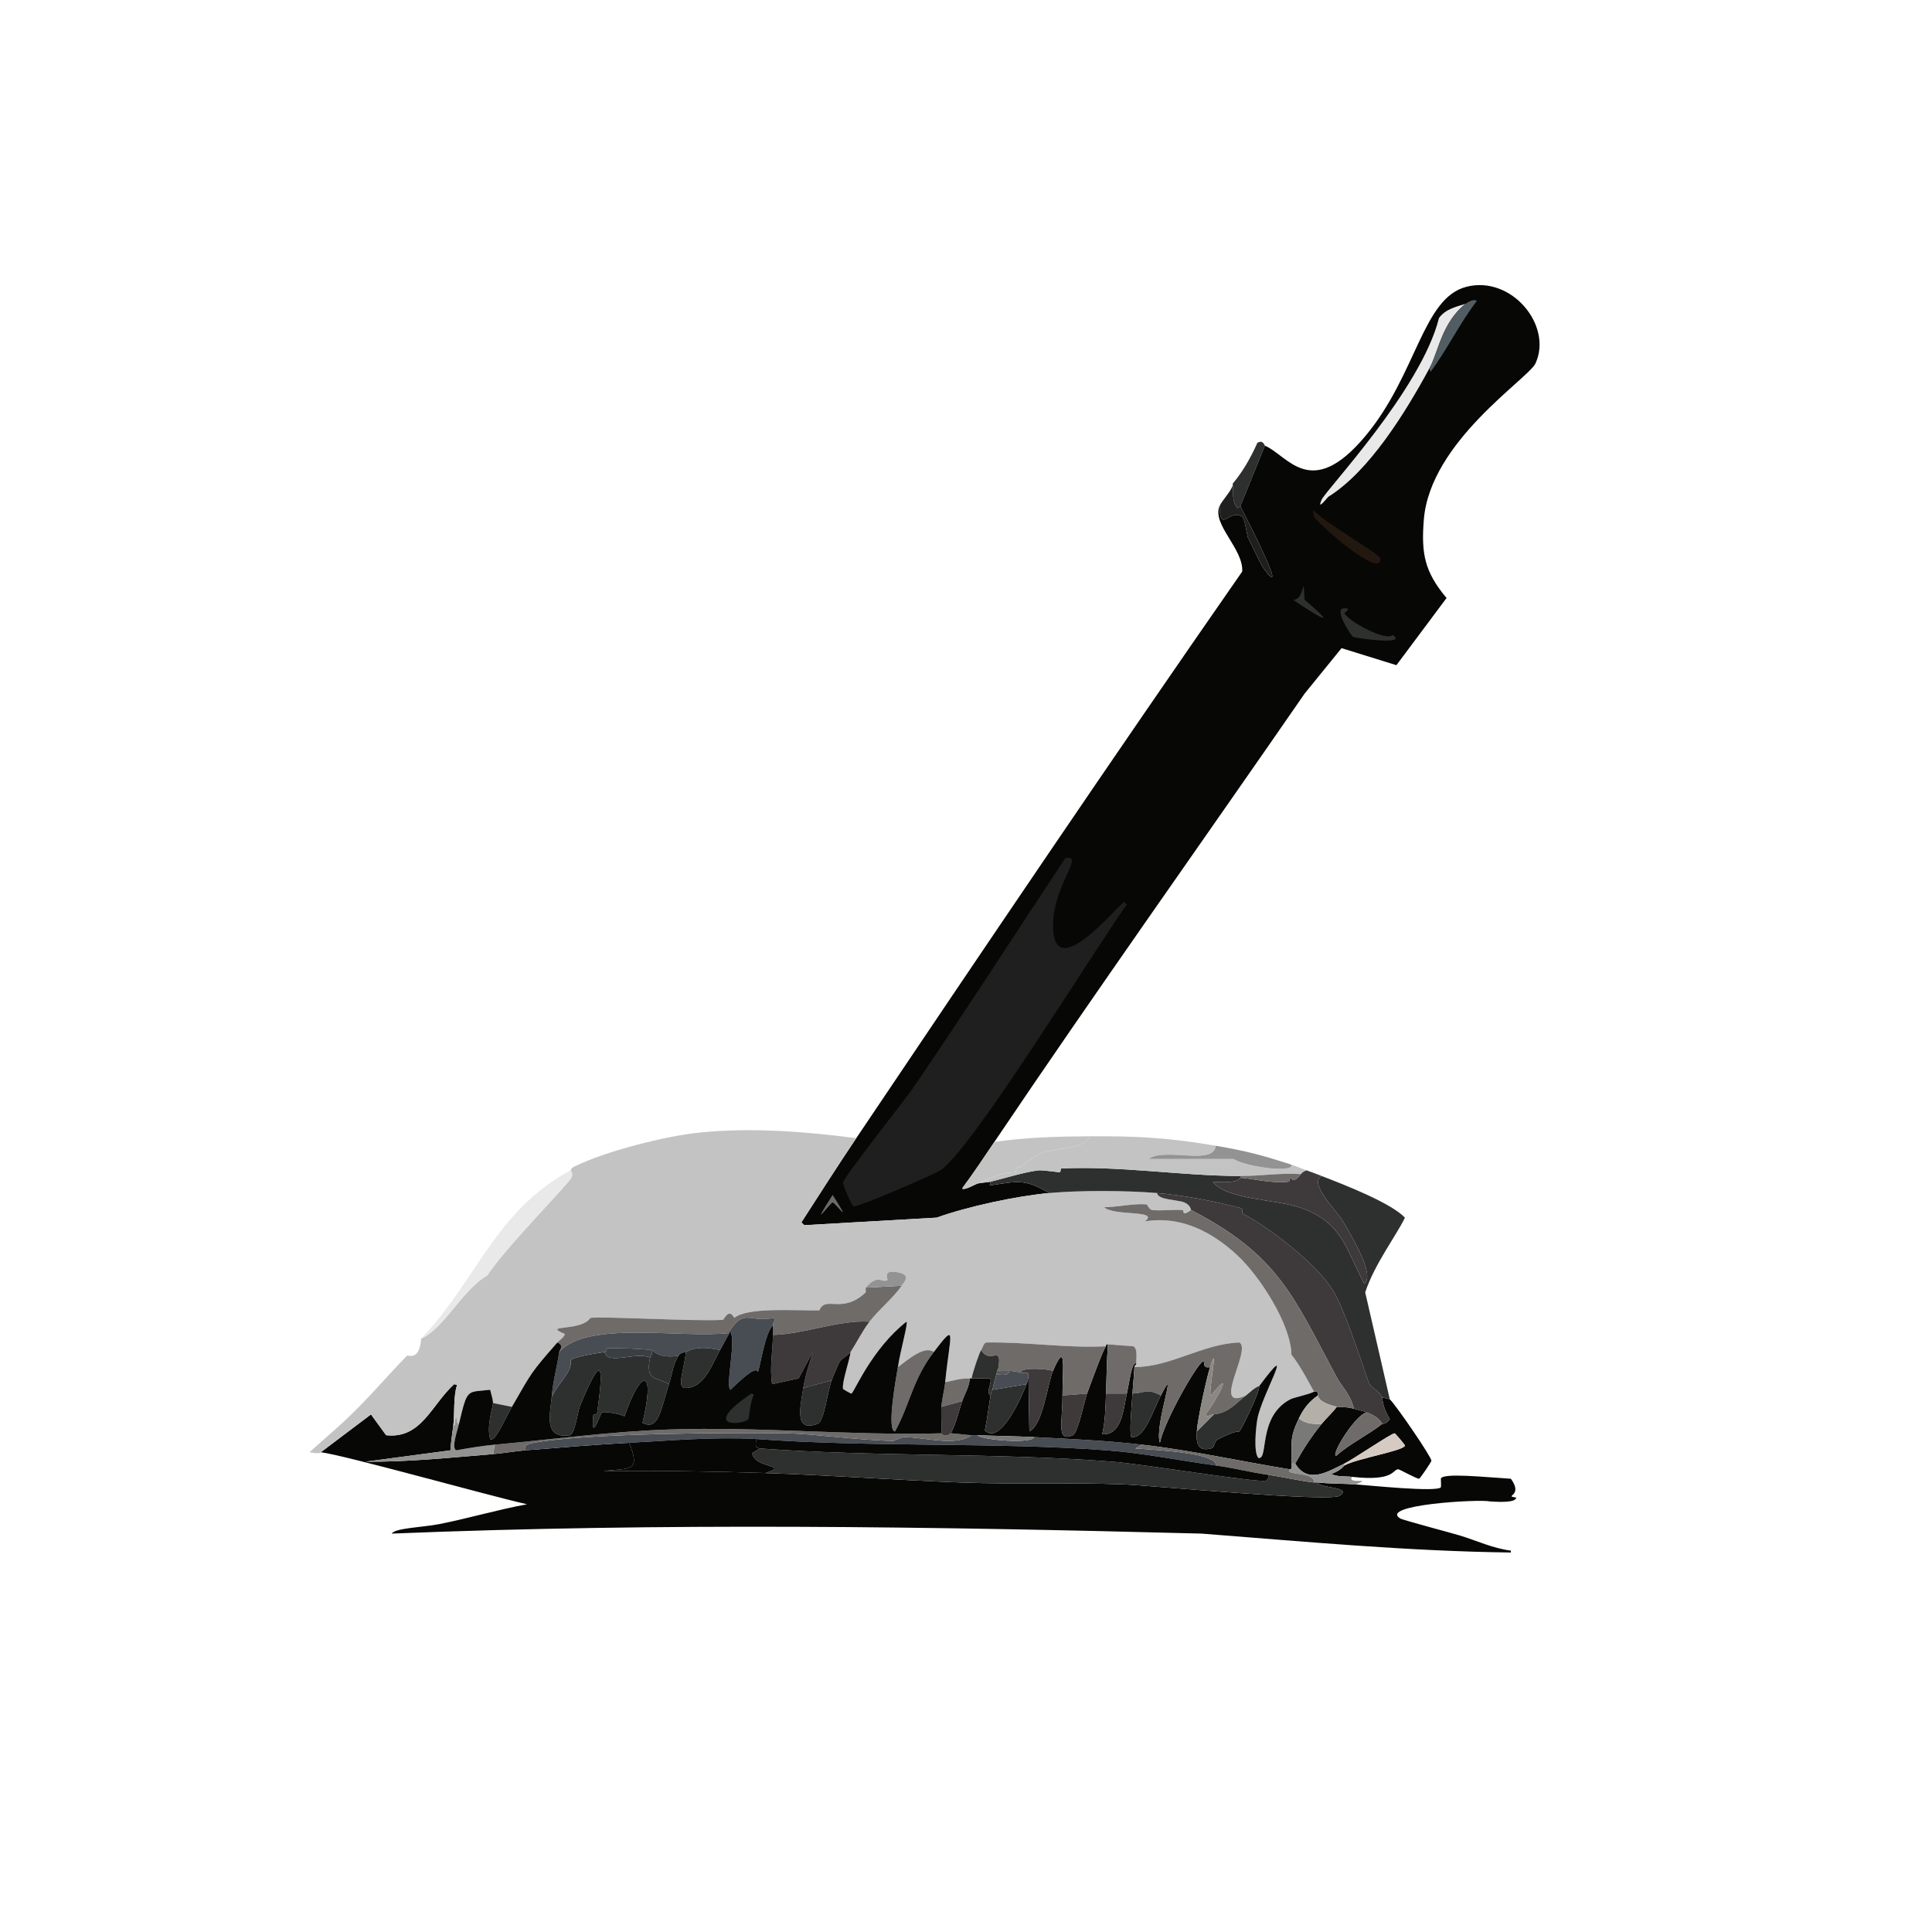 <?xml version="1.0" encoding="iso-8859-1"?>
<!-- Generator: Adobe Illustrator 28.0.0, SVG Export Plug-In . SVG Version: 6.00 Build 0)  -->
<svg version="1.1" id="Layer_1" xmlns="http://www.w3.org/2000/svg" xmlns:xlink="http://www.w3.org/1999/xlink" x="0px" y="0px"
	 viewBox="0 0 360 360" style="enable-background:new 0 0 360 360;" xml:space="preserve">
<g>
	<g id="Background_00000176001503172873085830000003379313708361493179_" style="display:none;">
		<path style="display:inline;fill:#C3C3C4;" d="M359.442-0.5c-0.088,178.737-0.088,178.737-0.176,357.475
			c-179.883-0.176-179.883-0.176-359.766-0.353c0-178.561,0-178.561,0-357.122C179.471-0.5,179.471-0.5,359.442-0.5z"/>
		<path style="display:inline;fill:#E9E9EA;" d="M359.442-0.5c0.529,0,0.529,0,1.058,0c0,180.5,0,180.5,0,361
			c-180.5,0-180.5,0-361,0c0-1.939,0-1.939,0-3.878c179.883,0.176,179.883,0.176,359.766,0.353
			C359.354,178.237,359.354,178.237,359.442-0.5z"/>
		<path style="display:inline;fill:#C3C3C4;" d="M270.25,272.365c15.144-0.374,30.483,1.641,45.654,0.705
			c38.985-2.404-23.359-8.349-28.027-22.739c-0.954-3.32,2.533-21.861,4.23-26.088c-0.705-7.23,1.353-10.705,1.41-11.281
			c0.12-1.208-0.121-9.8,0-12.691c0.004-0.103,1.049-1.65,1.058-1.763c0.182-2.383-1.065-4.013-1.058-4.23
			c0.207-6.045,1.504-22.094,1.058-25.735c-0.018-0.148-0.975-0.286-1.058-0.705c-0.577-2.919,0.911-2.882-2.82-8.108
			c0.809-4.612,1.801-20.358-3.525-20.447c-0.881-6.896,3.927,0.317,2.468-10.929c-6.581,2.592-1.535-3.125-5.288-5.993
			c0.437-5.879-3.521-6.31-3.878-9.871c-5.38-3.066-9.333-8.435-12.515-14.278c-1.146,0.969-1.146,0.969-2.292,1.939
			c-0.253-2.372,0.718-3.721-0.353-3.349c1.186-14.556,19.484-26.234,20.8-29.084c3.253-7.048-4.466-16.428-12.868-14.278
			c-8.204,2.1-9.24,16.359-18.861,27.851c-4.458-0.911-2.794,2.576-10.047,2.82c-8.705-2.52-6.156-3.055-7.227-4.407
			c-2.046-2.582-5.238,1.256-7.227,2.644c-4.407,0.529-4.407,0.529-8.813,1.058c-1.904,0.516-2.215,2.546-6.698,2.468
			c-0.719,3.722-14.173-0.201-11.81,4.054c0.218,0.392,2.729,0.404,2.82,1.058c0.188,1.341-11.049,4.674-12.868,4.054
			c-2.203,3.579-6.468-0.188-8.108,4.23c-3.882-0.687-1.549,3.388-9.871,3.173c-6.803,6.234-6.591,1.809-7.051,1.763
			c-0.199-0.02-0.681,2.663-1.763,3.525c-3.009,0.059-5.134,1.943-7.756,3.173c-3.767,1.766-8.718,2.231-10.929,5.993
			c-0.803,0.097-6.376,2.958-6.698,3.173c-0.652,0.433-6.203,7.121-12.691,8.461c-3.887-2.574-5.689-0.349-6.522,3.702
			c-6.353,1.8,0.666,3.963-1.586,4.759c-0.992,0.35-1.24-1.537-3.525-1.058c-0.892,0.187-2.048,1.928-2.82,2.468
			c-0.105,0.073-2.217,0.456-2.468,0.705c-2.175,2.157,4.527-0.665,0.353,4.936c-2.128-6.058-2.734-0.49-3.349,0.176
			c-0.691,0.748-1.809,0.479-2.82,1.763c-0.339,0.431-2.931,6.352-6.346,8.813c-2.259,4.994-6.4,10.512-6.698,15.864
			c-2.817,2.707-3.598,7.037-6.346,10.224c-0.365,3.681-1.797,7.083-2.82,10.576c-0.119,0.406,0.558,0.685,0.353,1.41
			c-0.07,0.246-0.992,0.816-1.058,1.058c-1.044,3.846-1.454,9.163-3.525,12.339c-0.405,5.32-0.662,10.947-2.82,15.864
			c-0.137,4.444-0.876,10.526-2.82,14.454c1.075,4.814-0.048,7.699,0,8.108c0.184,1.561,2.289,5.96,3.349,7.227
			c0.869-0.723,1.521-1.658,2.292-2.468c-0.296,4.258-2.467,2.99-2.644,3.173c-3.975,4.095-7.182,7.978-11.458,11.986
			c-3.966-0.176-3.966-0.176-7.932-0.353c-4.583,2.644-4.583,2.644-9.166,5.288c-2.344,4.077-5.901,7.497-9.695,10.4
			c-0.779,6.117,7.866,11.559,12.868,14.278c14.438,7.849,36.987,11.259,53.233,14.102c4.762-1.379,8.03,0.245,9.519,0.353
			c29.394,2.115,59.035,1.37,88.487,2.115c5.296-1.395,10.551-0.888,15.864,0c5.783-2.992,17.196-0.659,25.03-1.763
			c12.392-2.405,25.077-4.192,37.369-7.051c0.433-0.101,1.361-0.973,1.763-1.41c9.059,1.373,12.495-5.719,17.274-4.23
			c3.06-3.095,5.789-2.271,6.346-2.468c1.155-0.408,8.763-3.245,9.166-3.525c4.024-2.807-19.165-3.388-21.152-3.173
			c-1.535,0.166-4.609,0.639-5.112,2.115c-1.293,0-2.585,0.007-3.878,0c0.023-0.508-0.505-0.341-1.058-0.353
			c-2.262-2.796,5.438-3.234,8.285-3.878c0.345-0.078,0.009-0.99,0.353-1.058c1.332-0.261,23.455-0.047,27.146-0.353
			c7.561,1.112,16.098,1.098,22.386,5.817c-20.575,16.364-38.119,23.685-63.281,30.495c-23.302,4.367-47.394,3.498-70.86,5.641
			c-7.164-1.349-14.468-0.229-21.857,0.353c-22.466-1.541-44.847-0.661-67.335-2.115c-14.373-2.364-29.175-3.281-43.362-6.698
			c-6.414-1.545-25.197-7.307-29.261-11.634c-5.375,0.576-6.285-3.257-8.108-4.583c-4.335-3.151-10.364-6.839-13.573-11.458
			c-10.278-14.795,5.234-18.12,8.813-28.556c1.705-4.973,1.274-13.387-1.058-17.979c1.104-4.82-0.672-7.019-0.705-7.403
			c-0.668-7.803,0.355-16.288-0.705-24.325c0.611-5.117,1.73-6.348,1.763-6.698c0.235-2.503-0.483-7.379-0.353-8.813
			c0.061-0.671,2.934-3.425,0.705-5.288c4.511-10.155,3.404-21.892,9.166-31.729c-0.568-2.609,1.668-3.396,2.82-6.346
			c0.171-0.437-0.171-1.682,0-2.115c0.605-1.531,2.325-3.536,2.468-3.878c0.269-0.647,0.564-3.794,1.058-4.936
			c0.582-1.346,1.791-1.978,2.468-3.525c0.362-0.829,1.082-4.588,1.41-5.288c1.161-2.474,2.831-4.731,3.525-7.403
			c0.885-0.484,5.224-5.259,5.288-5.641c0.288-1.711-6.02-2.722,4.23-6.346c2.235-7.75,6.609-6.596,9.519-14.454
			c9.635-6.409,9.384-9.013,9.871-9.519c3.283-3.407,6.999-6.159,10.4-9.342c0.911-0.852,3.553-5.684,7.051-5.993
			c0.456-2.351,13.542-11.382,14.454-11.634c1.624-0.449,4.189,0.603,4.936,0.353c1.925-0.647-2.533-2.277,1.41-3.878
			c0.322-0.131,4.243-0.321,6.698-1.41c0.712-0.316,1.308-1.715,1.41-1.763c1.143-0.532,2.232-0.242,2.468-0.353
			c2.754-1.29,5.666-3.734,5.993-3.878c8.947-3.927,12.719-2.993,13.396-3.173c2.086-0.553,3.713-2.631,5.993-2.115
			c2.212-0.844,0.334-2.063,1.058-2.468c1.47-0.822,6.699,2.402,8.108-1.763c5.413-2.061,7.818-0.89,8.813-1.058
			c3.113-0.524,9.488-3.78,17.274-0.705c3.125-2.84,8.255,0.255,10.224-4.583c1.429-0.594,4.858,1.544,9.166,0
			c0.399,0.292,1.226,1.377,1.41,1.41c5.113,0.908,28.962-0.047,35.254-2.468c6.2,0.557,17.506-0.475,22.21,0
			c4.103,0.415,7.244,2.826,11.281,1.763c16.122,6.519,14.453,9.965,22.386,23.444c4.308,11.297,8.342,22.721,11.634,34.196
			c4.94,7.531,4.797,16.96,8.461,25.03c0.713,4.813,1.561,9.678,2.468,14.454c0.019,0.101,0.885,0.797,1.058,1.763
			c0.99,5.522,3.587,27.722,4.23,34.549c0.161,1.707-0.456,2.707-0.353,3.878c0.023,0.256,1.378,4.508,1.41,4.936
			c0.012,0.159-0.506,0.969-0.353,3.173c0.108,1.554,1.046,4.348,1.058,4.583c0.74,14.593-1.985,37.531-3.878,52.528
			c-0.132,1.047-1.256,3.26-1.41,4.583c-0.204,1.746-0.848,9.955-0.705,10.929c0.631,4.295,4.492,4.934,7.227,7.227
			c1.279,1.072,1.949,2.571,3.173,3.525c3.846,3,15.138,6.291-0.705,9.166c-18.334,3.327-40.454-0.253-58.874,0.353
			c-1.41-0.705-1.41-0.705-2.82-1.41C275.198,273.432,270.026,273.406,270.25,272.365z"/>
		<path style="display:inline;fill:#E9E9EA;" d="M270.25,272.365c-0.636,0.016-2.904-0.167-3.173,0.176
			c0.48,0.544,1.404,2.831,1.41,2.997c0.019,0.509,0.047,1.522,0,1.586c-0.717,0.976-13.676-0.381-15.864-0.529
			c3.434-1.358-1.642,0.092-0.705-1.41c7.968,0.897,7.545-1.396,8.637-1.41c0.213-0.003,3.517,1.849,3.878,1.763
			c0.197-0.047,2.284-3.146,2.292-3.349c0.025-0.691-6.515-10.243-7.756-11.458c-2.292-9.959-2.292-9.959-4.583-19.918
			c1.734-5.292,5.95-10.816,7.403-13.925c0.022-0.047,0.565,0.136,0.705-0.176c0.258-1.842-5.213-1.961-1.41-3.878
			c-0.841-15.513-1.01-31.026-2.82-46.535c-3.391-10.425-4.983-21.545-9.342-31.552c-0.591,0.222-1.997,1.068-2.115,1.058
			c-2.898-0.253,1.206-1.411,1.234-2.292c0.105-3.302-3.747-4.731-4.23-11.986c-0.011-0.171,1.705-1.374-0.705-2.292
			c3.437-4.23,3.437-4.23,6.875-8.461c5.112,1.586,5.112,1.586,10.224,3.173c4.671-6.258,4.671-6.258,9.342-12.515
			c-4.093-4.882-4.749-8.27-4.23-14.63c1.07-0.372,0.099,0.977,0.353,3.349c1.146-0.969,1.146-0.969,2.292-1.939
			c3.182,5.843,7.135,11.212,12.515,14.278c0.357,3.561,4.315,3.992,3.878,9.871c3.753,2.868-1.293,8.585,5.288,5.993
			c1.46,11.246-3.349,4.032-2.468,10.929c5.326,0.089,4.335,15.835,3.525,20.447c3.731,5.227,2.243,5.189,2.82,8.108
			c0.083,0.419,1.039,0.557,1.058,0.705c0.447,3.642-0.851,19.69-1.058,25.735c-0.007,0.218,1.239,1.847,1.058,4.23
			c-0.009,0.113-1.053,1.66-1.058,1.763c-0.121,2.891,0.12,11.483,0,12.691c-0.057,0.576-2.115,4.052-1.41,11.281
			c-1.697,4.227-5.184,22.768-4.23,26.088c4.668,14.39,67.012,20.335,28.027,22.739C300.733,274.006,285.394,271.991,270.25,272.365
			z"/>
		<path style="display:inline;fill:#2E2F2F;" d="M277.653,279.769c0.225,1.237-1.181,0.371-1.763,0.881
			c-3.198,2.807,6.117,1.307,6.698,2.468c-7.715-0.237-6.494,2.041-6.875,1.939c-0.248-0.066,0.393-2.545-3.702,1.058
			c-1.689-0.514-10.616-2.866-11.105-3.173C256.84,280.395,275.694,279.3,277.653,279.769z"/>
		<path style="display:inline;fill:#6E6B69;" d="M286.819,278.358c1.851-1.191,0.269-0.79,0.353-2.468
			c1.837,0.131,11.778,0.453,12.339,1.234c1.776,2.474-5.73,1.034-6.875,1.939C292.327,279.06,293.482,277.744,286.819,278.358z"/>
		<path style="display:inline;fill:#3E393A;" d="M287.172,275.891c-0.083,1.677,1.498,1.277-0.353,2.468
			c-0.223,0.021-0.27,0.449-4.23,0.705c-2.639-0.424,1.414-0.1-1.058-3.525C283.395,275.646,285.313,275.758,287.172,275.891z"/>
		<path style="display:inline;fill:#797978;" d="M283.294,288.935c0.552,0.012,1.081-0.155,1.058,0.353
			c-0.94-0.005-1.881,0.012-2.82,0c0-0.176,0-0.176,0-0.353C282.087,289.006,282.721,288.922,283.294,288.935z"/>
		<path style="display:inline;fill:#E9E9EA;" d="M254.386,81.289c-10.162,12.138-14.459,3.518-18.685,1.763
			c-0.07-0.029-0.347-1.188-1.41-0.529c-1.211,2.693-2.668,5.313-4.583,7.58c-0.257,0.304-2.541-0.323-4.936,5.817
			c0.967,1.96,4.162,6.425,4.583,7.756c0.174,0.55-0.959,0.961,0.705,3.525c-2.072,2.124-5.129,8.844-7.051,8.108
			c1.782,3.725-3.167,0.253-8.637,7.932c-3.346,0.521-4.913,3.089-8.108,4.583c-1.006,0.47-3.226,0.033-6.698,2.82
			c-5.309-0.596-7.26,3.363-11.281,2.82c-2.814,3.001-12.296,5.156-14.807,6.346c-0.988,0.468-1.216,1.496-1.763,1.763
			c-0.131,0.064-2.029,0.292-2.82,0.705c-0.347,0.181-0.453,1.857-6.698,3.525c-4.194,4.989-14.335,8.132-16.217,12.691
			c-10.102,4.49-10.971,11.157-11.81,12.163c-1.429,1.713-2.073,0.834-3.173,2.115c-0.831,0.967-10.417,18.944-11.634,22.562
			c-3.909,6.958-12.019,16.705-12.339,22.034c-0.678,0.336-0.661,0.681-0.705,0.705c-14.039,7.544-17.492,20.488-27.851,31.376
			c-0.77,0.809-1.422,1.745-2.292,2.468c-1.06-1.267-3.166-5.666-3.349-7.227c-0.048-0.41,1.075-3.295,0-8.108
			c1.944-3.928,2.683-10.01,2.82-14.454c2.158-4.918,2.415-10.544,2.82-15.864c2.072-3.176,2.482-8.493,3.525-12.339
			c0.065-0.241,0.988-0.812,1.058-1.058c0.206-0.726-0.471-1.004-0.353-1.41c1.024-3.493,2.455-6.895,2.82-10.576
			c2.748-3.187,3.529-7.516,6.346-10.224c0.298-5.352,4.439-10.871,6.698-15.864c3.415-2.462,6.006-8.383,6.346-8.813
			c1.011-1.284,2.13-1.014,2.82-1.763c0.615-0.666,1.221-6.234,3.349-0.176c4.174-5.601-2.527-2.779-0.353-4.936
			c0.251-0.249,2.363-0.632,2.468-0.705c0.773-0.54,1.928-2.281,2.82-2.468c2.285-0.479,2.534,1.408,3.525,1.058
			c2.253-0.796-4.767-2.959,1.586-4.759c0.833-4.05,2.635-6.276,6.522-3.702c6.488-1.34,12.039-8.028,12.691-8.461
			c0.323-0.214,5.895-3.076,6.698-3.173c2.211-3.762,7.162-4.227,10.929-5.993c2.622-1.23,4.746-3.114,7.756-3.173
			c1.081-0.863,1.564-3.545,1.763-3.525c0.46,0.046,0.248,4.472,7.051-1.763c8.322,0.216,5.989-3.86,9.871-3.173
			c1.641-4.418,5.905-0.652,8.108-4.23c1.819,0.62,13.056-2.713,12.868-4.054c-0.092-0.654-2.603-0.665-2.82-1.058
			c-2.363-4.255,11.091-0.332,11.81-4.054c4.483,0.078,4.794-1.951,6.698-2.468c4.407-0.529,4.407-0.529,8.813-1.058
			c1.989-1.388,5.181-5.226,7.227-2.644c1.071,1.351-1.478,1.887,7.227,4.407C251.592,83.865,249.928,80.378,254.386,81.289z"/>
		<path style="display:inline;fill:#E9E9EA;" d="M59.784,270.603c4.613,0.587,30.494,7.888,38.427,9.695
			c-5.499,1.01-10.918,2.618-16.393,3.702c-2.884,0.571-8.3,0.728-8.813,1.763c50.287-2.056,100.596-1.32,150.887,0
			c19.201,1.492,38.391,3.276,57.64,3.525c0.94,0.012,1.88-0.005,2.82,0c1.293,0.007,2.585,0,3.878,0
			c1.275,0,4.309-0.368,5.464-1.058c0.066,2.227,3.207-0.018,6.522,1.939c-10.354,2.607-20.76,7.337-31.552,6.522
			c-4.312,2.959-7.183,0.883-8.461,1.058c-3.489,2.743-8.289,1.322-12.339,2.82c-2.863,0.284-4.754-1.691-7.051,0.705
			c-2.884-0.995-6.034-0.128-9.166,0c-0.214,0.009-1.666-0.804-4.23-0.705c-6.986,0.27-14.165,1.216-21.152,1.41
			c-10.228,0.284-20.591-0.335-30.671,1.41c-5.454-1.906-15.552-0.902-22.562-1.058c-10.329-0.23-20.705-1.344-31.023-1.763
			c-3.195-0.13-5.435,0.806-7.756,0.705c-5.538-0.241-11.113-1.717-16.569-0.705c-8.59-0.905-16.769-3.041-25.383-3.525
			c-5.105-2.609-26.059-8.966-24.854-16.393c0.422-2.599,8.061-8.073,10.224-10.047C60.013,271.03,59.679,270.589,59.784,270.603z"
			/>
		<path style="display:inline;fill:#E9E9EA;" d="M64.367,264.609c-2.207,2.069-4.469,3.959-6.698,5.993
			c-2.163,1.974-9.802,7.448-10.224,10.047c-1.205,7.427,19.749,13.784,24.854,16.393c8.614,0.484,16.793,2.62,25.383,3.525
			c5.456-1.012,11.031,0.464,16.569,0.705c2.321,0.101,4.561-0.835,7.756-0.705c10.319,0.419,20.695,1.533,31.023,1.763
			c7.01,0.156,17.108-0.849,22.562,1.058c10.08-1.745,20.443-1.126,30.671-1.41c6.987-0.194,14.166-1.14,21.152-1.41
			c2.564-0.099,4.016,0.714,4.23,0.705c3.132-0.128,6.282-0.995,9.166,0c2.297-2.396,4.187-0.421,7.051-0.705
			c4.05-1.498,8.849-0.077,12.339-2.82c1.278-0.175,4.148,1.901,8.461-1.058c10.793,0.815,21.198-3.915,31.552-6.522
			c-3.315-1.957-6.456,0.288-6.522-1.939c-1.155,0.689-4.19,1.058-5.464,1.058c0.503-1.476,3.577-1.949,5.112-2.115
			c1.987-0.215,25.177,0.366,21.152,3.173c-0.403,0.281-8.011,3.117-9.166,3.525c-0.557,0.197-3.285-0.627-6.346,2.468
			c-4.78-1.488-8.216,5.604-17.274,4.23c-0.402,0.437-1.33,1.309-1.763,1.41c-12.292,2.859-24.977,4.646-37.369,7.051
			c-7.834,1.104-19.247-1.23-25.03,1.763c-5.313-0.888-10.568-1.395-15.864,0c-29.452-0.745-59.093-0.001-88.487-2.115
			c-1.489-0.107-4.757-1.731-9.519-0.353c-16.246-2.842-38.796-6.253-53.233-14.102c-5.002-2.719-13.646-8.161-12.868-14.278
			c3.794-2.903,7.351-6.323,9.695-10.4c4.583-2.644,4.583-2.644,9.166-5.288C60.401,264.433,60.401,264.433,64.367,264.609z"/>
		<path style="display:inline;fill:#E9E9EA;" d="M261.789,226.888c-2.648-2.765-11.138-6.066-15.512-7.756
			c-0.956-0.369-1.852-0.713-2.82-1.058c-0.951-0.338-1.838-0.739-2.82-1.058c-5.465-1.773-8.374-2.545-14.102-3.525
			c-8.813-1.509-14.705-1.817-23.62-1.763c-5.902,0.036-11.776,0.197-17.627,1.058c18.917-28.08,38.573-55.694,57.816-83.552
			c2.41,0.917,0.694,2.121,0.705,2.292c0.483,7.255,4.336,8.684,4.23,11.986c-0.028,0.881-4.132,2.038-1.234,2.292
			c0.118,0.01,1.524-0.836,2.115-1.058c4.359,10.008,5.951,21.127,9.342,31.552c1.81,15.509,1.979,31.023,2.82,46.535
			c-3.803,1.916,1.668,2.036,1.41,3.878C262.354,227.024,261.811,226.841,261.789,226.888z"/>
		<path style="display:inline;fill:#E9E9EA;" d="M229.708,90.455c-0.476,1.313-2.011,2.798-2.468,3.878
			c-1.432,3.386,4.49,7.959,4.23,12.163c-24.318,34.945-48.156,70.252-71.918,105.585c-9.589-1.244-19.427-2.009-29.084-1.058
			c-6.601,0.65-17.795,3.552-23.444,6.346c0.319-5.329,8.43-15.076,12.339-22.034c1.217-3.618,10.803-21.595,11.634-22.562
			c1.1-1.281,1.744-0.402,3.173-2.115c0.839-1.006,1.708-7.672,11.81-12.163c1.882-4.559,12.022-7.703,16.217-12.691
			c6.245-1.668,6.351-3.344,6.698-3.525c0.792-0.413,2.69-0.641,2.82-0.705c0.547-0.266,0.775-1.295,1.763-1.763
			c2.511-1.19,11.993-3.345,14.807-6.346c4.021,0.542,5.973-3.417,11.281-2.82c3.472-2.787,5.692-2.35,6.698-2.82
			c3.196-1.494,4.762-4.062,8.108-4.583c5.47-7.679,10.419-4.207,8.637-7.932c1.922,0.736,4.979-5.985,7.051-8.108
			c-1.664-2.564-0.531-2.976-0.705-3.525c-0.421-1.331-3.616-5.796-4.583-7.756c2.394-6.14,4.679-5.513,4.936-5.817
			C229.708,90.279,229.708,90.279,229.708,90.455z"/>
		<path style="display:inline;fill:#E9E9EA;" d="M233.762,106.672c9.703,13.991,6.919,8.328,10.929,9.519
			c0.239,0.071,3.348,3.452,3.349,3.702c0.005,0.84-12.311,8.848-13.749,9.166c0.969-5.729,0.969-5.729,1.939-11.458
			c-0.553-0.441-6.892,7.051-7.403,7.051C225.665,124.651,233.188,108.902,233.762,106.672z"/>
	</g>
	<g>
		<g>
			<path style="fill:#2E2F2F;" d="M235.701,83.052c-2.292,5.641-2.292,5.641-4.583,11.281c-0.264,0.176-0.264,0.176-0.529,0.353
				c-1.132-1.392-0.681-2.644-0.881-4.23c0-0.176,0-0.176,0-0.353c1.915-2.267,3.372-4.887,4.583-7.58
				C235.354,81.864,235.632,83.023,235.701,83.052z"/>
			<g>
				<path style="fill:#070706;" d="M265.314,96.801c-0.518,6.36,0.137,9.748,4.23,14.63c-4.671,6.258-4.671,6.258-9.342,12.515
					c-5.112-1.586-5.112-1.586-10.224-3.173c-3.437,4.23-3.437,4.23-6.875,8.461c-19.243,27.858-38.9,55.471-57.816,83.552
					c-1.959,2.908-3.903,5.82-5.993,8.637c0.228,0.511,2.473-0.744,2.82-0.881c0.733-0.185,1.873-0.208,2.468-0.353
					c-0.088,0.353-0.088,0.353-0.176,0.705c5.179-0.774,6.464-1.309,11.105,1.41c-6.116,0.558-15.145,2.492-20.976,4.583
					c-12.339,0.705-12.339,0.705-24.678,1.41c-0.264-0.264-0.264-0.264-0.529-0.529c3.383-5.249,6.738-10.505,10.224-15.688
					c23.762-35.334,47.6-70.64,71.918-105.585c0.259-4.203-5.663-8.777-4.23-12.163c0.141,5.224,1.776,0.364,4.23,1.939
					c0.442,0.283,0.968,3.698,1.058,3.878c0.458,0.916,2.615,5.367,2.82,5.641c4.725,6.285-1.462-6.136-4.23-11.458
					c2.292-5.641,2.292-5.641,4.583-11.281c4.226,1.755,8.523,10.376,18.685-1.763c9.621-11.492,10.657-25.751,18.861-27.851
					c8.401-2.15,16.121,7.23,12.868,14.278C284.798,70.567,266.501,82.245,265.314,96.801z"/>
				<g>
					<g>
						<path style="fill:#E9E9EA;" d="M273.07,56.611c-4.441,3.588-4.994,8.84-6.698,11.986
							c-4.382,8.092-11.199,19.217-18.861,23.973c-0.113,0.07-2.256,2.841-1.234,0.529c0.819-1.852,18.532-20.5,21.857-33.844
							C269.327,57.618,271.212,57.188,273.07,56.611z"/>
						<path style="fill:#1F1F1F;" d="M231.118,94.333c2.769,5.321,8.955,17.742,4.23,11.458c-0.205-0.273-2.363-4.725-2.82-5.641
							c-0.09-0.18-0.616-3.595-1.058-3.878c-2.455-1.574-4.09,3.285-4.23-1.939c0.457-1.08,1.992-2.565,2.468-3.878
							c0.201,1.587-0.251,2.839,0.881,4.23C230.854,94.509,230.854,94.509,231.118,94.333z"/>
						<path style="fill:#525D63;" d="M266.372,68.598c1.704-3.147,2.257-8.398,6.698-11.986c0.104-0.032,1.421-1.087,2.115-0.529
							c-3.216,4.184-5.497,9.021-8.637,13.22C266.46,68.95,266.46,68.95,266.372,68.598z"/>
						<path style="fill:#231810;" d="M244.691,95.038c2.278,2.458,12.444,8.223,12.515,8.99c0.386,4.147-11.596-6.363-12.339-7.756
							C244.838,96.217,244.623,95.06,244.691,95.038z"/>
						<path style="fill:#2E2F2F;" d="M250.332,113.37c1.776-0.154,0.136,0.8,0.176,0.881c0.769,1.563,7.896,5.367,8.99,4.054
							c2.973,2.028-7.01,0.585-7.403,0.353C251.82,118.496,248.492,113.53,250.332,113.37z"/>
						<path style="fill:#2E2F2F;" d="M242.928,109.14c0.088,1.322,0.088,1.322,0.176,2.644c6.987,5.867,1.96,2.788-2.115,0
							C242.355,111.654,242.491,110.291,242.928,109.14z"/>
					</g>
					<g>
						<path style="fill:#1F1F1F;" d="M198.508,159.905c3.743-0.736-2.272,4.973-2.292,12.515c-0.027,10.533,10.28-1.603,13.22-4.407
							c0.264,0.264,0.264,0.264,0.529,0.529c-6.273,8.748-28.638,45.353-34.725,49.532c-0.84,0.577-15.383,6.972-16.217,6.698
							c-0.229-0.075-2.011-3.872-1.939-4.407c0.147-1.087,11.376-15.188,13.044-17.627
							C179.795,188.61,189.038,174.167,198.508,159.905z"/>
						<path style="fill:#6E6B69;" d="M155.146,222.657c4.049,6.336,0.472,1.409,0,1.41
							C154.756,224.069,150.478,229.939,155.146,222.657z"/>
					</g>
				</g>
			</g>
		</g>
		<g>
			<path style="fill:#070706;" d="M84.462,265.667c-0.195,1.533-0.44,3.035-0.529,4.583c-7.932,1.058-7.932,1.058-15.864,2.115
				c7.962,0.073,15.877-0.763,23.796-1.41c1.996-0.163,3.997-0.546,5.993-0.705c6.479-0.516,12.894-1.064,19.39-1.41
				c2.271,5.719-0.076,4.595-4.759,5.288c10.057-0.115,20.089,0.018,30.142,0.353c12.162,0.405,24.325,1.313,36.488,1.763
				c10.075,0.372,20.253-0.039,30.318,0.353c4.98,0.194,38.3,3.358,40.189,2.115c2.572-1.691-4.155-1.418-4.054-2.468
				c2.348,0.25,4.711,0.194,7.051,0.353c2.188,0.148,15.148,1.505,15.864,0.529c0.047-0.064,0.019-1.078,0-1.586
				c0.232-1.165,8.482-0.264,13.044,0c2.471,3.426-1.581,3.101,1.058,3.525c-0.264,0.017,0.472,1.077-4.936,0.705
				c-1.959-0.469-20.813,0.626-16.746,3.173c0.489,0.306,9.416,2.659,11.105,3.173c3.244,0.986,6.066,2.375,9.519,2.82
				c0,0.176,0,0.176,0,0.353c-19.249-0.25-38.439-2.034-57.64-3.525c-50.291-1.32-100.6-2.056-150.887,0
				c0.513-1.034,5.929-1.192,8.813-1.763c5.475-1.084,10.894-2.691,16.393-3.702c-7.933-1.806-33.813-9.107-38.427-9.695
				c4.671-3.525,4.671-3.525,9.342-7.051c1.41,1.939,1.41,1.939,2.82,3.878c6.579,0.74,8.471-5.718,12.691-9.519
				c0.264,0.088,0.264,0.088,0.529,0.176C84.418,260.414,84.761,263.315,84.462,265.667z"/>
			<path style="fill:#C3C3C4;" d="M159.553,212.081c-3.486,5.183-6.84,10.439-10.224,15.688c0.264,0.264,0.264,0.264,0.529,0.529
				c12.339-0.705,12.339-0.705,24.678-1.41c5.831-2.091,14.86-4.025,20.976-4.583c5.687-0.519,14.419-0.484,20.095,0
				c0.103,1.311,3.921,1.234,5.112,1.763c1.183,0.525,1.151,1.367,1.234,1.41c-1.926,1.341-1.236,0.026-1.586,0
				c-1.857-0.138-3.79,0.171-5.641,0c-0.572-0.053-0.983-1.052-1.058-1.058c-2.555-0.209-5.353,0.508-7.932,0.529
				c1.824,1.713,10.482,0.446,7.58,2.644c6.616-1.102,12.462,1.862,17.274,6.346c4.187,3.902,9.981,12.901,10.047,18.508
				c1.655,1.921,3.979,6.559,4.23,6.875c-1.104,0.56-3.774,1.081-4.407,1.41c-6.186,3.214-3.987,11.413-5.993,10.929
				c-0.925-1.112-0.435-5.724-0.176-7.227c0.77-4.462,7.577-15.812,0.353-6.169c-0.996,0.352-1.664,1.14-2.468,1.763
				c-6.696,3.039,1.163-8.566-1.234-9.871c-6.949,0.268-12.714,4.568-19.566,4.583c0.013-0.344,0.358-0.377,0.353-0.705
				c-0.023-1.281,0.297-2.61-0.529-3.173c-2.38-0.176-2.38-0.176-4.759-0.353c-0.427-0.04-0.335,0.335-0.353,0.353
				c-7.564,0.369-14.497-0.828-22.386-0.705c-0.511,0.339-0.57,0.948-0.881,1.41c-0.343,0.509-1.602,4.18-1.763,5.288
				c-0.116-0.008-0.236-0.001-0.353,0c-2.163,0.01-2.379,0.275-4.583,0.705c0.888-9.036,2.315-11.439-2.115-5.641
				c-1.713-1.276-4.802,1.414-6.698,2.82c0.529-3.387,1.947-8.222,1.586-8.461c-6.429,5.089-9.582,12.841-10.224,13.396
				c-0.069,0.059-1.569-0.792-1.586-0.881c-0.238-1.23,1.201-5.219,1.41-6.875c1.2-1.859,2.168-3.881,3.525-5.641
				c1.799-2.332,4.304-4.276,5.993-6.698c0.484-0.694,1.77-1.973-0.529-2.468c-3.291-0.708-1.961,1.325-2.115,1.41
				c-1.105,0.606-1.72-1.264-4.054,1.41c-0.046,0.053,0.029,0.508,0,0.881c-4.417,4.177-7.458,0.486-8.637,3.349
				c-4.716,0.083-13.295-0.642-15.864,1.41c-0.994-1.973-1.904,0.337-2.115,0.353c-4.654,0.345-22.721-0.702-24.678-0.353
				c-1.802,2.643-9.23,1.127-4.759,2.997c-0.28,0.785-0.936,1.045-1.41,1.586c-5.022,5.743-4.67,5.427-8.461,11.986
				c-1.763-0.353-1.763-0.353-3.525-0.705c-0.036-0.855-0.346-1.642-0.529-2.468c-4.408,0.527-4.184-0.442-5.817,6.346
				c-0.597,0.026-0.207-1.104-0.529-1.058c-0.41,0.059,0.156,1.349-0.529,1.41c0.299-2.352-0.044-5.253,0.705-7.58
				c-0.264-0.088-0.264-0.088-0.529-0.176c-4.221,3.8-6.113,10.259-12.691,9.519c-1.41-1.939-1.41-1.939-2.82-3.878
				c-4.671,3.525-4.671,3.525-9.342,7.051c-0.105-0.013,0.229,0.427-2.115,0c2.229-2.034,4.492-3.924,6.698-5.993
				c4.275-4.008,7.482-7.891,11.458-11.986c0.177-0.183,2.348,1.085,2.644-3.173c4.364-2.004,7.606-9.051,12.339-11.81
				c3.137-4.862,14.116-15.987,15.512-17.979c0.346-0.494,0.422-1.058,0-1.586c0.044-0.024,0.027-0.37,0.705-0.705
				c5.648-2.794,16.843-5.696,23.444-6.346C140.126,210.072,149.963,210.837,159.553,212.081z"/>
			<path style="fill:#070706;" d="M258.969,260.731c1.241,1.215,7.781,10.766,7.756,11.458c-0.007,0.203-2.094,3.302-2.292,3.349
				c-0.361,0.086-3.665-1.766-3.878-1.763c-1.092,0.015-0.669,2.308-8.637,1.41c-1.293-0.146-2.632,0.049-3.878-0.529
				c1.831-0.644,2.34-1.515,2.468-1.586c2.334-1.31,11.137-2.755,11.281-3.702c0.023-0.148-1.789-2.284-1.939-2.292
				c-0.545-0.029-7.75,4.871-9.342,5.641c-3.023,1.461-6.779,3.922-9.166,0c1.447-2.622,3.032-5.085,4.936-7.403
				c0.905-1.102,1.965-2.034,2.82-3.173c0.322,0.09,1.758-0.063,3.173,0.353c0.855,0.251,1.62,0.356,2.468,0.705
				c-1.834-0.001-6.735,7.641-5.817,8.108c2.633-2.317,5.901-3.851,8.637-5.993c0.065-0.051,0.597,0.201,1.41-0.881
				c-1.586-2.703-1.319-3.86-1.41-4.054C258.264,260.555,258.264,260.555,258.969,260.731z"/>
			<path style="fill:#939394;" d="M241.342,272.718c2.387,3.922,6.143,1.461,9.166,0c0,0.176,0,0.176,0,0.353
				c-0.128,0.072-0.637,0.943-2.468,1.586c1.246,0.578,2.585,0.383,3.878,0.529c-0.937,1.503,4.14,0.053,0.705,1.41
				c-2.34-0.159-4.702-0.103-7.051-0.353c-0.23-0.025-0.475,0.026-0.705,0c0.019-2.142-5.542-1.205-4.583-2.468
				c0.508,0.023,0.34-0.505,0.353-1.058C240.847,272.737,241.321,272.684,241.342,272.718z"/>
			<path style="fill:#2E2F2F;" d="M236.406,274.833c2.814,0.389,5.643,1.096,8.461,1.41c0.23,0.026,0.475-0.025,0.705,0
				c-0.101,1.05,6.626,0.777,4.054,2.468c-1.889,1.242-35.209-1.921-40.189-2.115c-10.066-0.392-20.244,0.02-30.318-0.353
				c-12.163-0.45-24.326-1.358-36.488-1.763c4.728-1.572-2.064-0.799-2.468-3.702c0.705-0.441,0.705-0.441,1.41-0.881
				c21.85,1.606,43.922,0.768,65.749,2.468c5.803,0.452,27.196,3.997,28.556,3.525C236.194,275.781,236.512,275.225,236.406,274.833
				z"/>
			<path style="fill:#484C53;" d="M181.058,267.43c0.352,0.014,0.706-0.015,1.058,0c0.78,0.894,10.24,1.677,10.576,0.353
				c6.757,0.34,13.355,0.641,20.095,1.41c-0.617,0.353-0.617,0.353-1.234,0.705c4.284,0.299,15.421,0.891,14.983,3.173
				c-6.758-0.918-13.443-2.305-20.271-2.82c-20.484-1.546-44.435-0.55-65.396-2.115c-7.925-0.42-15.76,0.286-23.62,0.705
				c-6.496,0.346-12.91,0.894-19.39,1.41c-0.339-1.021,0.766-1.26,1.586-1.41c9.753-1.788,36.228-1.93,47.24-1.763
				c4.749,0.072,13.516,1.315,19.742,1.41c0.111,0.002,1.602-0.709,2.115-0.705C172.361,267.813,178.04,269.579,181.058,267.43z"/>
			<path style="fill:#070706;" d="M140.868,268.135c0.05,1.094-0.381,1.512,0.705,1.763c-0.705,0.441-0.705,0.441-1.41,0.881
				c0.404,2.903,7.196,2.13,2.468,3.702c-10.053-0.335-20.085-0.468-30.142-0.353c4.684-0.693,7.03,0.431,4.759-5.288
				C125.108,268.421,132.943,267.715,140.868,268.135z"/>
			<path style="fill:#6E6B69;" d="M175.417,267.077c0.725,0.98,1.675-0.003,1.763,0c1.229,0.046,2.584,0.299,3.878,0.353
				c-3.018,2.149-8.696,0.383-12.515,0.353c-0.513-0.004-2.004,0.707-2.115,0.705c-6.226-0.095-14.993-1.338-19.742-1.41
				c-11.012-0.167-37.487-0.025-47.24,1.763c-0.82,0.15-1.925,0.389-1.586,1.41c-1.997,0.159-3.997,0.542-5.993,0.705
				c0.176-0.881,0.176-0.881,0.353-1.763c10.704-0.985,21.514-2.445,32.257-2.82C141.465,265.778,158.431,267.537,175.417,267.077z"
				/>
			<path style="fill:#939394;" d="M85.52,265.314c-0.374,1.556-1.417,4.394-0.529,4.936c2.366-0.423,4.839-0.838,7.227-1.058
				c-0.176,0.881-0.176,0.881-0.353,1.763c-7.919,0.647-15.834,1.484-23.796,1.41c7.932-1.058,7.932-1.058,15.864-2.115
				c0.089-1.548,0.334-3.05,0.529-4.583c0.685-0.061,0.119-1.351,0.529-1.41C85.312,264.211,84.923,265.341,85.52,265.314z"/>
			<path style="fill:#E9E9EA;" d="M106.319,218.074c0.422,0.528,0.346,1.092,0,1.586c-1.396,1.992-12.375,13.117-15.512,17.979
				c-4.733,2.759-7.975,9.806-12.339,11.81C88.827,238.562,92.281,225.618,106.319,218.074z"/>
			<path style="fill:#070706;" d="M206.088,259.674c-0.095,2.527-0.132,5.101-0.705,7.58c3.666,0.221,3.939-4.695,4.583-7.58
				c0.568-2.546,0.923-5.918,1.763-5.641c0.006,0.328-0.339,0.361-0.353,0.705c-0.064,1.67-0.264,3.274-0.353,4.936
				c-0.071,1.334-0.689,7.564-0.176,8.108c2.355,0.306,3.765-4.384,5.464-7.756c3.438-6.823-1.309,5.65-0.176,8.813
				c0.781-4.016,7.285-15.422,8.108-15.159c0.37,0.118-0.31,1.361,1.234,1.058c-0.709,2.232-2.342,9.825-2.468,11.986
				c-0.095,1.632-0.119,3.908,2.644,3.173c0.833-0.222,0.375-1.239,1.41-1.763c3.43-1.737,3.717-1.281,3.878-1.41
				c0.361-0.288,3.776-7.214,3.702-8.461c7.224-9.643,0.417,1.707-0.353,6.169c-0.259,1.503-0.749,6.115,0.176,7.227
				c2.006,0.485-0.193-7.715,5.993-10.929c0.633-0.329,3.303-0.851,4.407-1.41c0.047,0.059,0.884-0.29,0.705,0.705
				c-1.647,1.134-2.654,2.431-3.525,4.23c-1.801,3.718-1.319,4.553-1.41,8.461c-0.013,0.552,0.156,1.081-0.353,1.058
				c-9.197-1.485-18.222-3.524-27.498-4.583c-6.74-0.77-13.337-1.071-20.095-1.41c-3.505-0.176-7.056-0.205-10.576-0.353
				c-0.352-0.015-0.706,0.014-1.058,0c-1.294-0.053-2.649-0.307-3.878-0.353c1.009-1.887,1.425-3.993,2.115-5.993
				c0.484-1.402,1.324-2.7,1.41-4.23c0.117-0.001,0.237-0.008,0.353,0c0.829,0.057,3.134-0.129,3.349,0
				c0.739,0.443-0.899,2.594,0.176,3.173c-0.37,2.172-0.62,4.363-1.058,6.522c2.878,2.816,6.922-6.369,7.756-8.637
				c0.194-0.528,0.379-1.185,0.353-1.763c0.088,5.288,0.088,5.288,0.176,10.576c2.574-1.259,3.351-8.841,4.407-11.281
				c2.561-5.918,1.755-0.395,1.763,4.583c0.008,5.122-1.19,8.739,1.939,7.403c0.94-0.401,2.159-6.438,2.644-7.756
				c0.543-1.474,2.999-8.284,3.525-8.813c0.018-0.018-0.075-0.392,0.353-0.353C206.222,253.561,206.203,256.619,206.088,259.674z"/>
			<path style="fill:#3E393A;" d="M257.559,260.379c0.091,0.194-0.175,1.351,1.41,4.054c-0.813,1.082-1.345,0.83-1.41,0.881
				c-0.574-1.099-1.759-1.678-2.82-2.115c-0.847-0.349-1.613-0.454-2.468-0.705c-0.614-2.684-2.309-4.207-3.173-5.817
				c-8.15-15.199-10.828-22.751-27.146-31.2c-0.083-0.043-0.051-0.885-1.234-1.41c-1.191-0.528-5.008-0.452-5.112-1.763
				c5.302,0.452,10.538,1.503,15.688,2.82c0.365,0.171-0.014,0.866,0.353,1.058c5.031,2.632,13.769,9.412,16.746,14.278
				c2.172,3.55,5.094,12.751,6.698,17.274C255.447,258.542,257.002,259.194,257.559,260.379z"/>
			<path style="fill:#6E6B69;" d="M221.952,225.478c16.318,8.448,18.995,16.001,27.146,31.2c0.864,1.61,2.559,3.133,3.173,5.817
				c-1.415-0.416-2.851-0.262-3.173-0.353c-1.168-0.328-3.281-0.825-3.525-2.115c0.179-0.995-0.658-0.647-0.705-0.705
				c-0.252-0.316-2.576-4.953-4.23-6.875c-0.067-5.607-5.86-14.607-10.047-18.508c-4.812-4.484-10.659-7.448-17.274-6.346
				c2.902-2.199-5.755-0.931-7.58-2.644c2.579-0.021,5.377-0.738,7.932-0.529c0.075,0.006,0.486,1.005,1.058,1.058
				c1.851,0.171,3.783-0.138,5.641,0C220.716,225.504,220.026,226.819,221.952,225.478z"/>
			<path style="fill:#6E6B69;" d="M168.014,239.579c-1.69,2.423-4.195,4.366-5.993,6.698c-5.742-0.357-11.97,2.292-17.979,2.468
				c0.013-0.604,0.024-1.155,0-1.763c-0.031-0.774,0.672-0.998,0.176-1.41c-4.789,0.945-5.376-1.859-8.285,2.468
				c-0.054,0.081,0.053,0.269,0,0.353c-9.181,1.044-26.413-2.408-31.729,3.525c0.06-0.409,1.014-1.166-0.353-1.763
				c0.474-0.542,1.13-0.802,1.41-1.586c-4.471-1.87,2.958-0.354,4.759-2.997c1.957-0.349,20.024,0.698,24.678,0.353
				c0.211-0.016,1.121-2.325,2.115-0.353c2.569-2.052,11.149-1.327,15.864-1.41c1.179-2.863,4.22,0.828,8.637-3.349
				c0.029-0.373-0.046-0.829,0-0.881C164.665,239.755,164.665,239.755,168.014,239.579z"/>
			<path style="fill:#6E6B69;" d="M232.176,260.026c-2.017,1.564-3.297,3.248-5.993,3.525c-0.912,0.094-1.424,0.818-1.41-0.176
				c1.609-2.055,5.582-9.144,0.881-3.349c-0.68,0.147,1.615-10.925-0.176-5.288c-1.544,0.304-0.864-0.939-1.234-1.058
				c-0.823-0.263-7.327,11.143-8.108,15.159c-1.133-3.164,3.614-15.636,0.176-8.813c-2.714-1.378-2.64-0.492-5.288-0.353
				c0.088-1.661,0.288-3.265,0.353-4.936c6.852-0.015,12.617-4.315,19.566-4.583C233.339,251.46,225.48,263.065,232.176,260.026z"/>
			<path style="fill:#3E393A;" d="M162.021,246.277c-1.357,1.76-2.325,3.782-3.525,5.641c-0.359,0.556-1.736,1.233-2.115,1.939
				c-0.478,1.128-0.982,2.195-1.41,3.349c-2.644,0.705-2.644,0.705-5.288,1.41c0.854-5.317,3.818-10.54-0.881-1.763
				c-2.468,0.529-2.468,0.529-4.936,1.058c-0.478-3.066,0.108-6.105,0.176-9.166C150.05,248.57,156.278,245.921,162.021,246.277z"/>
			<path style="fill:#6E6B69;" d="M206.088,250.86c-0.526,0.53-2.982,7.339-3.525,8.813c-2.292,0.176-2.292,0.176-4.583,0.353
				c-0.008-4.978,0.799-10.501-1.763-4.583c-1.2-0.4-6.091-0.733-5.993,0.353c-0.583-0.216-1.495-0.325-2.115-0.353
				c-1.151-0.052-2.153,0.222-2.115-0.353c0.843-4.83-1.465-0.671-3.173-3.525c0.311-0.462,0.37-1.071,0.881-1.41
				C191.591,250.032,198.524,251.229,206.088,250.86z"/>
			<path style="fill:#2E2F2F;" d="M223.01,266.725c1.586-1.586,1.586-1.586,3.173-3.173c2.697-0.278,3.976-1.961,5.993-3.525
				c0.803-0.623,1.472-1.411,2.468-1.763c0.074,1.247-3.341,8.173-3.702,8.461c-0.161,0.129-0.448-0.327-3.878,1.41
				c-1.035,0.524-0.577,1.541-1.41,1.763C222.89,270.633,222.915,268.356,223.01,266.725z"/>
			<path style="fill:#6E6B69;" d="M174.007,251.918c-3.989,5.22-4.354,9.504-7.227,14.807c-1.692-0.071,0.353-10.86,0.529-11.986
				C169.205,253.332,172.294,250.642,174.007,251.918z"/>
			<path style="fill:#6E6B69;" d="M211.729,254.033c-0.84-0.277-1.195,3.094-1.763,5.641c-1.939,0-1.939,0-3.878,0
				c0.115-3.055,0.134-6.113,0.353-9.166c2.38,0.176,2.38,0.176,4.759,0.353C212.026,251.423,211.706,252.752,211.729,254.033z"/>
			<path style="fill:#2E2F2F;" d="M185.993,255.091c-0.01,0.055-0.06-0.264-0.353,1.058c-0.214,0.968-0.516,1.794-0.705,2.82
				c-0.01,0.055-0.113-0.344-0.353,1.058c-1.076-0.579,0.563-2.73-0.176-3.173c-0.215-0.129-2.52,0.057-3.349,0
				c0.16-1.108,1.42-4.779,1.763-5.288C184.528,254.419,186.837,250.261,185.993,255.091z"/>
			<path style="fill:#6E6B69;" d="M180.705,256.854c-0.086,1.53-0.926,2.828-1.41,4.23c-1.939,0.529-1.939,0.529-3.878,1.058
				c0.093-1.444,0.563-3.134,0.705-4.583C178.326,257.128,178.542,256.864,180.705,256.854z"/>
			<path style="fill:#2E2F2F;" d="M95.391,262.142c-1.35,2.336-3.18,6.73-4.054,5.993c-0.725-2.474,0.557-6.029,0.529-6.698
				C93.628,261.789,93.628,261.789,95.391,262.142z"/>
			<path style="fill:#939394;" d="M168.014,239.579c-3.349,0.176-3.349,0.176-6.698,0.353c2.334-2.674,2.949-0.804,4.054-1.41
				c0.155-0.085-1.176-2.119,2.115-1.41C169.784,237.606,168.498,238.885,168.014,239.579z"/>
			<g>
				<path style="fill:#2E2F2F;" d="M231.118,219.132c0,0.176,0,0.176,0,0.353c-0.273,0.008-0.005,1.109-5.112,0.705
					c2.514,3.403,11.746,3.208,16.569,4.936c7.532,2.698,8.274,7.681,11.634,14.102c2.082-1.681-2.328-8.814-4.054-11.81
					c-0.954-1.656-6.44-6.974-3.878-8.285c4.373,1.69,12.863,4.991,15.512,7.756c-1.453,3.11-5.669,8.633-7.403,13.925
					c2.292,9.959,2.292,9.959,4.583,19.918c-0.705-0.176-0.705-0.176-1.41-0.353c-0.557-1.185-2.111-1.837-2.468-2.644
					c-1.604-4.524-4.526-13.724-6.698-17.274c-2.977-4.865-11.714-11.646-16.746-14.278c-0.367-0.192,0.013-0.887-0.353-1.058
					c-5.15-1.317-10.386-2.369-15.688-2.82c-5.676-0.484-14.408-0.519-20.095,0c-4.641-2.719-5.926-2.184-11.105-1.41
					c0.088-0.353,0.088-0.353,0.176-0.705c2.565-0.622,6.431-1.84,8.99-2.115c0.648-0.07,3.683,0.363,3.878,0.353
					c0.271-0.015,0.082-0.693,0.353-0.705C208.799,217.212,220.1,219.105,231.118,219.132z"/>
				<path style="fill:#C3C3C4;" d="M226.535,213.491c-0.358,3.814-9.502,0.223-12.515,2.468c7.932,0,7.932,0,15.864,0
					c1.85,1.36,11.246,2.763,10.752,1.058c0.982,0.319,1.869,0.719,2.82,1.058c-0.424,0.175-0.75,0.329-1.058,0.705
					c-3.751-0.261-7.561,0.361-11.281,0.353c-11.018-0.026-22.319-1.92-33.315-1.41c-0.27,0.013-0.082,0.69-0.353,0.705
					c-0.195,0.011-3.23-0.422-3.878-0.353c-2.558,0.275-6.424,1.493-8.99,2.115c-0.595,0.144-1.735,0.168-2.468,0.353
					c2.244-0.886,4.568-2.169,7.227-2.115c0-0.353,0-0.353,0-0.705c1.724-0.53,2.923-2.179,4.583-2.82
					c2.647-1.022,8.791-0.832,8.99-3.173C211.83,211.674,217.722,211.982,226.535,213.491z"/>
				<path style="fill:#C3C3C4;" d="M202.915,211.729c-0.199,2.341-6.343,2.151-8.99,3.173c-1.66,0.641-2.859,2.29-4.583,2.82
					c0,0.353,0,0.353,0,0.705c-2.659-0.054-4.983,1.23-7.227,2.115c-0.348,0.137-2.593,1.392-2.82,0.881
					c2.09-2.817,4.034-5.729,5.993-8.637C191.139,211.926,197.013,211.764,202.915,211.729z"/>
				<path style="fill:#3E393A;" d="M246.277,219.132c-2.562,1.311,2.924,6.628,3.878,8.285c1.726,2.996,6.136,10.129,4.054,11.81
					c-3.359-6.421-4.102-11.404-11.634-14.102c-4.824-1.728-14.055-1.532-16.569-4.936c5.107,0.404,4.839-0.698,5.112-0.705
					c1.578-0.043,5.945,1.147,8.99,0.705c0.284-0.041,0.063-0.636,0.353-0.705c0.321-0.077,0.263,1.344,1.939-0.705
					c0.308-0.376,0.634-0.53,1.058-0.705C244.425,218.418,245.321,218.762,246.277,219.132z"/>
				<path style="fill:#939394;" d="M240.637,217.017c0.494,1.706-8.902,0.302-10.752-1.058c-7.932,0-7.932,0-15.864,0
					c3.013-2.244,12.157,1.346,12.515-2.468C232.263,214.472,235.172,215.244,240.637,217.017z"/>
				<path style="fill:#6E6B69;" d="M242.399,218.779c-1.676,2.05-1.618,0.629-1.939,0.705c-0.29,0.069-0.069,0.664-0.353,0.705
					c-3.045,0.442-7.412-0.748-8.99-0.705c0-0.176,0-0.176,0-0.353C234.839,219.141,238.648,218.518,242.399,218.779z"/>
			</g>
			<path style="fill:#6E6B69;" d="M257.559,265.314c-2.736,2.142-6.005,3.676-8.637,5.993c-0.918-0.467,3.983-8.109,5.817-8.108
				C255.8,263.637,256.985,264.215,257.559,265.314z"/>
			<path style="fill:#797978;" d="M246.277,265.314c-1.904,2.318-3.489,4.781-4.936,7.403c-0.021-0.034-0.495,0.02-0.705,0
				c0.091-3.908-0.391-4.743,1.41-8.461C243.19,265.354,244.822,265.373,246.277,265.314z"/>
			<path style="fill:#B4B0A7;" d="M249.098,262.142c-0.855,1.139-1.916,2.071-2.82,3.173c-1.455,0.058-3.088,0.039-4.23-1.058
				c0.871-1.799,1.878-3.096,3.525-4.23C245.816,261.317,247.93,261.814,249.098,262.142z"/>
			<path style="fill:#D6CBC2;" d="M250.508,273.07c0-0.176,0-0.176,0-0.353c1.593-0.77,8.797-5.67,9.342-5.641
				c0.15,0.008,1.962,2.143,1.939,2.292C261.645,270.315,252.842,271.76,250.508,273.07z"/>
			<path style="fill:#6E6B69;" d="M240.284,273.775c-0.959,1.263,4.602,0.326,4.583,2.468c-2.818-0.314-5.647-1.021-8.461-1.41
				c-3.328-0.46-6.562-1.313-9.871-1.763c0.438-2.282-10.699-2.874-14.983-3.173c0.617-0.353,0.617-0.353,1.234-0.705
				C222.062,270.252,231.087,272.29,240.284,273.775z"/>
			<path style="fill:#070706;" d="M226.535,273.07c3.309,0.45,6.543,1.302,9.871,1.763c0.106,0.392-0.212,0.948-0.529,1.058
				c-1.36,0.472-22.752-3.073-28.556-3.525c-21.826-1.7-43.899-0.862-65.749-2.468c-1.086-0.251-0.656-0.669-0.705-1.763
				c20.961,1.566,44.912,0.569,65.396,2.115C213.093,270.766,219.777,272.152,226.535,273.07z"/>
			<path style="fill:#797978;" d="M192.691,267.782c-0.337,1.325-9.796,0.542-10.576-0.353
				C185.635,267.577,189.186,267.606,192.691,267.782z"/>
			<path style="fill:#3E393A;" d="M177.18,267.077c-0.088-0.003-1.038,0.98-1.763,0c0.076-1.636-0.105-3.303,0-4.936
				c1.939-0.529,1.939-0.529,3.878-1.058C178.605,263.084,178.189,265.19,177.18,267.077z"/>
			<path style="fill:#2E2F2F;" d="M112.665,251.918c0.405,2.568,6.026-0.165,8.461,1.058c-0.912,4.44,1.273,3.612,3.525,4.936
				c-1.641,5.203-1.952,8.652-4.936,7.227c2.432-9.91-0.097-10.599-3.349-1.234c-0.761-0.433-3.72-0.965-4.23-0.705
				c-0.239,0.122-2.1,5.929-1.586,0.529c0.026-0.277,0.666-0.072,0.705-0.353c1.298-9.21,0.965-11.438-3.173-1.41
				c-0.476,1.153-0.943,5.315-1.939,5.464c-4.967,0.747-3.601-4.105-3.349-7.051c1.279-2.882,3.943-4.784,3.525-6.875
				C106.728,252.803,111.252,252.156,112.665,251.918z"/>
			<path style="fill:#484C53;" d="M135.933,248.393c-0.667,1.045-1.142,2.122-1.763,3.173c-4.692-1.038-6.022,0.306-6.346,0.353
				c-1.327,0.193-1.332,0.693-1.41,0.705c-3.769,0.607-4.671-1.029-4.936-1.058c-2.806-0.306-5.478-0.357-8.285-0.353
				c-0.308,0.25,0.014,0.614-0.529,0.705c-1.413,0.238-5.937,0.885-6.346,1.586c0.418,2.09-2.247,3.993-3.525,6.875
				c0.284-3.325,0.97-5.436,1.41-8.461C109.52,245.985,126.752,249.436,135.933,248.393z"/>
			<path style="fill:#484C53;" d="M144.041,246.982c-1.466,1.038-2.513,8.303-2.82,8.637c-0.229,0.249,0.428-2.102-5.112,3.349
				c-1.024-0.728,1.292-9.939-0.176-10.929c2.909-4.327,3.496-1.522,8.285-2.468C144.713,245.984,144.01,246.209,144.041,246.982z"
				/>
			<path style="fill:#2E2F2F;" d="M134.17,251.565c-1.389,2.353-2.868,7.207-6.522,7.051c-1.548-0.066-0.299-2.904,0.176-6.698
				C128.148,251.871,129.478,250.527,134.17,251.565z"/>
			<path style="fill:#2E2F2F;" d="M154.97,257.206c-0.827,2.229-1.351,7.632-2.644,8.108c-4.314,1.59-3.261-2.858-2.644-6.698
				C152.326,257.911,152.326,257.911,154.97,257.206z"/>
			<path style="fill:#2E2F2F;" d="M126.414,252.623c-0.999,1.623-1.208,3.53-1.763,5.288c-2.252-1.323-4.437-0.496-3.525-4.936
				c0.069-0.337,0.525-0.573,0.353-1.41C121.743,251.594,122.645,253.23,126.414,252.623z"/>
			<g>
				<path style="fill:#070706;" d="M167.309,254.738c-0.176,1.126-2.221,11.915-0.529,11.986c2.873-5.303,3.238-9.587,7.227-14.807
					c4.431-5.798,3.003-3.396,2.115,5.641c-0.142,1.449-0.612,3.139-0.705,4.583c-0.105,1.632,0.076,3.299,0,4.936
					c-16.986,0.46-33.952-1.299-50.942-0.705c-10.743,0.376-21.553,1.835-32.257,2.82c-2.388,0.22-4.861,0.634-7.227,1.058
					c-0.888-0.542,0.154-3.379,0.529-4.936c1.633-6.788,1.409-5.818,5.817-6.346c0.183,0.826,0.493,1.613,0.529,2.468
					c0.028,0.67-1.254,4.224-0.529,6.698c0.875,0.736,2.704-3.657,4.054-5.993c3.791-6.56,3.439-6.244,8.461-11.986
					c1.366,0.597,0.412,1.353,0.353,1.763c-0.44,3.025-1.126,5.136-1.41,8.461c-0.252,2.945-1.618,7.798,3.349,7.051
					c0.996-0.15,1.463-4.311,1.939-5.464c4.138-10.028,4.471-7.8,3.173,1.41c-0.04,0.28-0.679,0.075-0.705,0.353
					c-0.513,5.4,1.347-0.407,1.586-0.529c0.51-0.26,3.47,0.272,4.23,0.705c3.252-9.365,5.781-8.676,3.349,1.234
					c2.983,1.425,3.295-2.024,4.936-7.227c0.555-1.758,0.763-3.665,1.763-5.288c0.078-0.013,0.083-0.512,1.41-0.705
					c-0.475,3.794-1.724,6.632-0.176,6.698c3.654,0.156,5.133-4.698,6.522-7.051c0.62-1.05,1.095-2.128,1.763-3.173
					c0.053-0.083-0.054-0.272,0-0.353c1.468,0.989-0.847,10.201,0.176,10.929c5.54-5.451,4.883-3.1,5.112-3.349
					c0.308-0.334,1.354-7.599,2.82-8.637c0.024,0.607,0.013,1.159,0,1.763c-0.068,3.061-0.654,6.1-0.176,9.166
					c2.468-0.529,2.468-0.529,4.936-1.058c4.699-8.778,1.736-3.554,0.881,1.763c-0.617,3.84-1.67,8.288,2.644,6.698
					c1.293-0.476,1.818-5.88,2.644-8.108c0.428-1.154,0.932-2.221,1.41-3.349c0.379-0.706,1.756-1.383,2.115-1.939
					c-0.21,1.655-1.648,5.644-1.41,6.875c0.017,0.089,1.518,0.941,1.586,0.881c0.642-0.555,3.795-8.307,10.224-13.396
					C169.256,246.516,167.837,251.352,167.309,254.738z"/>
				<path style="fill:#070706;" d="M130.468,258.264c0.914,0.298-2.48,6.447-2.82,6.346c-0.442-0.132-0.341-2.427-1.41,0.705
					C125.687,257.694,127.563,260.761,130.468,258.264z"/>
				<path style="fill:#2E2F2F;" d="M139.987,259.674c0.264,0.088,0.264,0.088,0.529,0.176c-0.741,1.09-0.893,4.358-1.058,4.583
					C138.68,265.497,130.174,266.326,139.987,259.674z"/>
			</g>
			<path style="fill:#2E2F2F;" d="M191.281,257.911c-0.834,2.268-4.878,11.453-7.756,8.637c0.438-2.159,0.687-4.35,1.058-6.522
				c0.239-1.402,0.342-1.003,0.353-1.058C188.108,258.44,188.108,258.44,191.281,257.911z"/>
			<path style="fill:#3E393A;" d="M196.217,255.443c-1.056,2.44-1.833,10.022-4.407,11.281c-0.088-5.288-0.088-5.288-0.176-10.576
				c-0.024-0.669-0.982-0.193-1.41-0.353C190.126,254.711,195.017,255.043,196.217,255.443z"/>
			<path style="fill:#2E2F2F;" d="M216.312,260.026c-1.699,3.372-3.109,8.062-5.464,7.756c-0.513-0.544,0.106-6.775,0.176-8.108
				C213.672,259.534,213.598,258.648,216.312,260.026z"/>
			<path style="fill:#3E393A;" d="M202.562,259.674c-0.485,1.317-1.704,7.355-2.644,7.756c-3.129,1.336-1.931-2.281-1.939-7.403
				C200.271,259.85,200.271,259.85,202.562,259.674z"/>
			<path style="fill:#3E393A;" d="M209.966,259.674c-0.644,2.885-0.917,7.8-4.583,7.58c0.573-2.479,0.61-5.053,0.705-7.58
				C208.027,259.674,208.027,259.674,209.966,259.674z"/>
			<path style="fill:#8B8783;" d="M226.183,263.552c-1.586,1.586-1.586,1.586-3.173,3.173c0.126-2.161,1.759-9.754,2.468-11.986
				c1.791-5.637-0.504,5.435,0.176,5.288c4.701-5.795,0.728,1.294-0.881,3.349C224.758,264.37,225.271,263.646,226.183,263.552z"/>
			<path style="fill:#484C53;" d="M190.224,255.796c0.429,0.159,1.386-0.316,1.41,0.353c0.027,0.578-0.158,1.235-0.353,1.763
				c-3.173,0.529-3.173,0.529-6.346,1.058c0.189-1.027,0.491-1.853,0.705-2.82c0.918-0.074,2.131,0.378,2.468-0.705
				C188.728,255.471,189.641,255.579,190.224,255.796z"/>
			<path style="fill:#58595C;" d="M188.108,255.443c-0.337,1.083-1.549,0.632-2.468,0.705c0.293-1.322,0.343-1.003,0.353-1.058
				C185.955,255.666,186.957,255.392,188.108,255.443z"/>
			<path style="fill:#393F43;" d="M121.479,251.565c0.172,0.837-0.283,1.073-0.353,1.41c-2.434-1.222-8.055,1.51-8.461-1.058
				c0.543-0.091,0.22-0.455,0.529-0.705C116,251.208,118.672,251.259,121.479,251.565z"/>
		</g>
	</g>
</g>
</svg>

